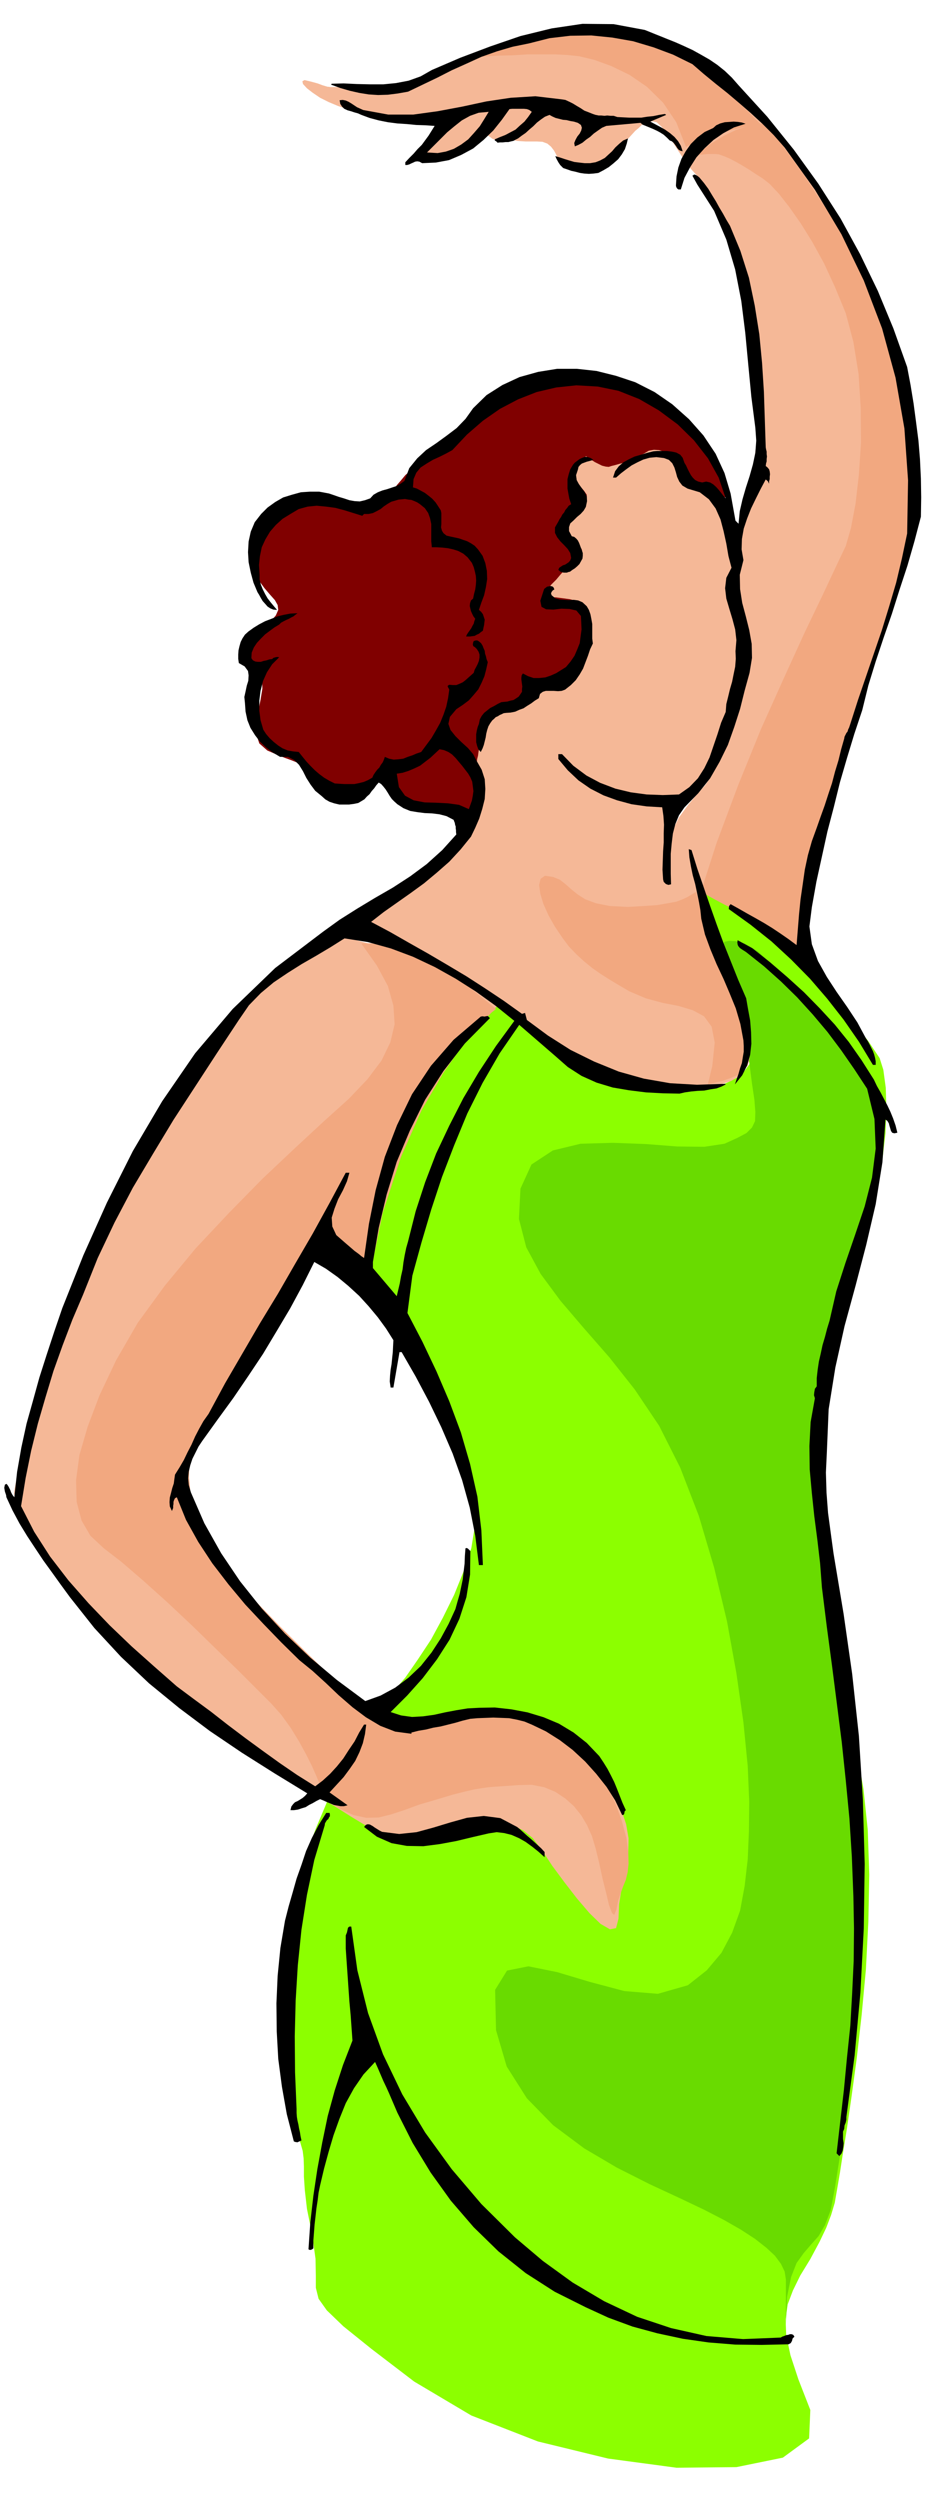 <svg xmlns="http://www.w3.org/2000/svg" width="490.455" height="1322.139" fill-rule="evenodd" stroke-linecap="round" preserveAspectRatio="none" viewBox="0 0 3035 8182"><style>.brush1{fill:maroon}.pen1{stroke:none}.brush2{fill:#f5b897}.brush3{fill:#f2a880}.brush6{fill:#000}</style><path d="m2381 1618-48-106-57-88-65-72-68-56-69-41-66-26-59-13-49 1-46 7-46 11-47 14-44 16-42 17-36 19-30 19-21 21-18 17-16 14-17 11-15 10-16 9-15 10-15 12-13 16-16 16-18 17-21 16-21 17-22 16-20 17-18 16-15 18-13 15-10 16-10 13-9 12-13 9-15 8-20 5-26 2-34-3-37-6-40-7-39-7-38-6-31-2-25 3-15 10-15 15-19 22-24 25-22 30-20 32-13 35-4 36 10 37 17 32 19 26 18 21 16 18 9 16 2 16-8 18-19 22-30 27-20 24-13 20-5 19v17l6 17 11 17 15 20 10 25 1 32-6 36-8 40-6 38v35l10 30 26 23 30 13 27 11 22 8 20 8 15 7 14 10 12 13 12 18 11 18 15 15 17 12 20 10 18 6 19 3h17l16-1 14-8 17-10 18-15 18-15 15-16 13-13 8-9 4-3v5l4 14 6 20 9 24 9 23 13 22 14 16 17 9h20l26-3 28-5 31-3 27-3 24 4 15 9 7 19 1 18 4 13 5 7 7 3 6-1 6-2 4-2h2l829-1087z" class="pen1 brush1"/><path d="m2172 2857 7-73 19-59 25-50 30-41 29-35 27-30 20-29 12-27 7-31 10-33 13-36 14-35 13-36 14-34 10-32 8-26 3-33v-44l-3-53-2-56-5-57-4-51-4-42-2-29-3-23 1-23v-25l4-26 3-30 7-30 8-34 11-36 10-45 9-53 7-57 7-56 4-52 4-42 2-29 1-10-1-12-1-30-3-45-3-56-7-65-8-68-12-69-14-64-19-62-20-56-23-53-22-47-24-42-21-35-20-27-16-17-17-19-17-24-19-29-18-28-19-29-18-22-16-15-14-3-13 2-12 5-11 6-9 9-11 9-10 11-11 12-12 12-13 12-11 12-10 12-9 13-10 10-9 9-11 7-11 6-17 1-20-1-22-3-22-3-21-5-17-4-11-3h-4l-1-4-3-7-5-11-6-11-10-13-12-10-16-6-19-1h-37l-16-1-12-1-13-3-13-1h-14l-15 2-15-1-10-4-8-6-6-4-7-3-10 3-14 7-19 17-28 16-30 13-33 9-31 6-30 3-23 1h-16l-5 1 27-29 25-26 21-24 20-18 14-17 12-11 7-7 3-2-90 3h-74l-61-5-49-6-39-9-28-8-21-7-12-4-31-13-28-14-25-17-18-14-13-14-2-9 7-4 21 5 22 6 16 6 10 3 7 2h4l4 1h23l18 2 21 2 26 3 27 2 28 2 26-1 26-1 34-11 52-19 63-26 70-28 68-29 62-24 48-17 31-6 26-4 41-6 51-10 60-8 62-8 63-3 58 3 53 13 50 22 57 34 58 39 59 44 52 42 46 39 34 31 19 21 17 22 31 37 39 48 45 56 44 57 41 57 33 51 22 42 18 45 30 65 34 77 38 85 35 86 30 83 20 74 9 60 1 55 3 65 3 69 4 72v69l-3 66-8 57-14 46-23 52-27 76-30 92-31 101-31 100-27 95-23 78-13 57-14 52-18 74-22 86-21 92-20 91-17 84-11 69-2 49 5 35 12 35 16 35 20 32 18 27 16 22 11 14 5 5-133-105-111-82-92-62-72-44-56-31-38-17-22-9-7-2-35-71z" class="pen1 brush2"/><path d="m2283 2955 63-196 71-190 74-182 75-167 68-149 60-125 45-96 30-63 17-59 15-79 11-96 7-105-1-113-7-111-17-105-25-94-35-85-36-78-39-71-38-61-38-54-33-42-30-32-23-18-22-14-21-14-23-14-21-12-21-11-19-8-17-6-12-1h-23l-11 1-9 1h-9l-5 1h-4l-1 1 47-37 45-27 39-19 34-11 27-7 21-2 13-1 5 1 116 159 93 141 71 122 54 106 37 88 26 73 16 57 11 43 9 45 13 64 12 74 13 80 10 78 7 72 2 59-4 41-12 40-18 62-21 75-23 82-24 79-20 70-18 55-11 31-16 40-24 81-32 108-34 124-35 125-30 117-23 93-11 61-4 40-1 43 1 43 3 41 3 35 3 30 2 19 2 7-88-64-76-53-64-44-51-34-41-27-28-18-17-10-5-3z" class="pen1 brush3"/><path d="m1644 3275-151 119-112 143-80 152-52 152-32 138-16 114-5 76v29l104 182 86 150 67 124 51 103 33 86 17 78 1 72-12 74-25 75-31 77-37 75-39 72-43 65-41 59-41 48-37 37-39 45-43 72-46 89-44 101-43 102-36 98-28 84-15 64-10 65-8 92-5 108-1 118 1 115 7 106 12 86 18 58 14 33 8 28 3 24 1 27v33l3 45 7 61 17 84 11 79 1 56v39l9 36 27 38 54 52 92 74 140 107 187 111 218 85 230 56 224 30 196-2 152-31 86-63 4-93-39-100-26-79-14-66-2-53 7-48 17-45 24-49 33-54 30-56 22-46 16-42 12-40 8-46 9-53 10-65 13-80 15-104 17-125 16-141 14-150 8-156 3-154-5-147-14-133-23-132-26-139-27-143-25-143-24-139-19-129-13-118-4-99 3-103 10-118 16-128 21-128 24-123 27-106 29-84 31-52 27-47 21-62 15-75 9-78 3-79-2-70-8-59-12-38-36-54-50-66-62-73-67-74-71-72-68-63-62-50-51-30-42-21-32-17-25-14-16-7h-9l-1 11 5 23 13 38 15 45 17 48 17 49 20 52 19 52 21 55 22 56 22 58 6 36-8 33-19 26-24 22-29 15-28 12-24 7-14 3-51-1-41-2-35-3-32-6-32-10-34-13-38-18-45-21-85-44-74-40-64-37-51-31-41-27-29-19-18-13-5-3z" class="pen1" style="fill:#8cff00"/><path d="m2453 3476 9 70 8 54 3 39-1 30-10 21-18 18-30 16-42 19-66 10-89-1-103-8-108-4-105 3-91 22-70 46-36 79-5 99 24 93 47 87 65 88 76 89 84 96 83 105 80 119 69 137 61 158 50 169 42 175 31 171 23 161 14 142 5 117-1 97-4 92-10 87-15 81-26 72-35 66-48 57-62 49-98 28-110-9-113-30-107-32-94-19-70 14-39 63 3 132 35 119 66 104 86 88 102 76 107 63 107 54 97 45 82 39 64 33 56 32 46 30 37 29 28 26 20 27 12 25 4 26v147l4-91 13-64 18-46 23-32 24-28 25-28 21-36 19-50 14-75 15-95 13-108 13-110 9-103 9-85 5-58 2-21v-708l-120-1123v-20l4-51 6-75 10-87 10-93 14-87 16-73 20-49 22-49 25-70 25-85 23-91 18-92 12-84 3-70-8-47-27-50-46-70-60-84-68-89-71-87-67-74-59-55-43-26-31-8-21-1-15 3-7 9-3 11 1 15 3 17 6 21 7 28 11 44 13 52 14 56 13 53 12 45 7 31 4 12z" class="pen1" style="fill:#69db00"/><path d="m1071 3061-157 117-145 152-132 171-114 176-96 163-71 136-45 93-15 35-65 150-54 145-43 133-34 118-26 98-16 75-10 48-2 18 87 173 109 158 120 141 123 122 112 98 93 74 63 46 24 16 71 45 68 42 64 39 61 36 56 33 52 33 48 29 44 29 30 12 35 3 36-4 39-7 38-10 38-10 36-9 33-2 30-2 31-4 31-3 32 2 31 6 32 15 31 25 31 41 33 50 40 54 41 53 41 48 36 35 31 18 20-4 8-31 2-47 7-44 9-43 9-42 5-43 1-44-8-46-16-48-27-51-32-49-35-48-38-43-42-38-42-31-44-23-43-11-48-5h-54l-57 2-57 5-54 5-48 5-39 4-26 2-28-7-38-15-46-24-48-28-49-31-44-31-37-29-23-22-33-35-56-59-72-77-77-87-77-93-64-90-44-82-13-65 11-64 27-74 36-79 43-79 42-75 40-65 31-51 19-30 15-30 25-42 32-51 36-53 35-51 33-41 28-28 19-7 15 6 19 12 21 16 21 18 18 16 16 15 10 10 5 5 59-233 70-189 74-150 73-115 66-84 54-55 36-30 14-9-128-72-113-54-98-40-81-26-66-18-47-9-29-4h-9z" class="pen1 brush2"/><path d="m1055 5882 55 36 47 22 42 9 41-1 40-10 43-14 49-18 58-17 53-16 40-10 30-7 25-4 21-3 25-2 31-2 42-3 44-1 41 8 36 15 33 22 28 25 24 30 19 32 16 36 12 40 12 49 11 51 12 48 9 38 10 26 7 6 7-17 6-30 8-24 8-22 9-22 6-25 3-28-1-37-6-46-15-56-20-56-26-55-28-52-30-47-28-37-26-26-20-12-22-8-28-11-32-13-34-12-36-13-33-10-31-6h-25l-28 2-37 6-43 6-44 7-44 6-39 6-32 4-21 2-17-2-19-2-20-3-19-3-18-4-14-3-10-2h-3l-21 43-24 44-25 44-25 41-24 34-18 29-13 18-4 7z" class="pen1 brush3"/><path d="m1183 3088 51 72 36 67 18 64 4 61-14 59-29 60-46 61-61 64-81 73-95 88-106 100-109 111-110 117-101 122-89 122-71 123-54 114-39 103-27 93-11 82 2 71 16 61 29 50 44 41 57 44 71 61 79 71 82 77 79 77 73 71 61 61 46 46 33 37 31 43 27 44 24 44 19 38 14 32 9 21 4 8 41-41 36-41 30-38 25-34 18-30 13-23 8-15 3-5-18-17-47-43-70-65-81-78-89-88-85-88-76-84-56-72-38-66-25-63-14-61-5-55 1-50 7-41 10-32 11-20 23-39 48-75 62-99 70-110 68-109 59-93 41-66 16-24 174 107 44-215 60-183 67-152 71-122 65-94 56-65 37-39 15-12-97-79-86-57-75-39-63-23-52-13-37-4h-24l-7 1zM2246 481l-32-81-43-64-53-52-57-39-60-29-55-20-50-12-38-4-39-2h-93l-48 3-45 1-36 2-25 2-8 1 107-33 97-25 86-19 76-12 63-7 52 1 39 7 28 15 22 15 28 16 31 14 33 14 30 13 29 15 23 15 18 18 16 20 23 26 27 29 29 29 27 26 23 23 15 15 7 6-48 6-45 10-42 11-37 14-32 11-23 11-15 7-5 3z" class="pen1 brush3"/><path d="m1918 1493-26 33-7 27 3 21 12 18 12 14 9 13v13l-12 17-20 16-15 18-11 17-6 17-4 15v15l2 12 5 10 6 6 10 6 10 4 11 6 7 5 2 8-4 9-11 14-18 15-18 18-18 18-16 19-16 16-11 15-8 11-2 9 4 3 14 3 19 1 23 3 22 3 19 5 14 6 6 11v14l3 20 3 24 3 27v28l-3 28-7 27-13 24-19 18-22 16-24 11-23 10-22 6-19 6-14 6-8 7-7 6-7 7-10 7-9 8-13 8-12 9-13 10-14 12-15 10-13 11-12 10-9 12-9 10-7 12-7 13-4 15-6 14-3 15-3 14-2 15-3 12-1 12v29l3 9 3 9 5 11 2 11 1 13-1 13-4 15-8 16-9 19-10 21-10 23-13 23-12 23-13 22-14 22-19 20-24 22-29 21-29 22-31 20-29 21-25 18-19 17-19 15-21 17-23 16-21 16-20 13-16 11-11 7-3 3 88 28 79 31 68 29 57 29 45 23 33 20 19 13 8 5 78 64 71 57 62 50 56 43 49 35 43 28 38 20 35 15 37 8 47 9 53 7 55 7 52 3 46 2h36l22-1 15-4 19-5 21-7 21-7 18-11 16-12 10-16 5-18-2-23-2-24-5-28-5-27-7-30-6-29-7-28-6-25-10-34-12-45-15-54-16-54-18-51-18-42-17-29-15-7-39-5-27-28-17-44-8-54-1-59 5-53 8-44 12-25 13-17 17-20 18-22 21-23 19-25 20-25 17-26 14-24 11-34 14-45 13-55 14-57 10-58 9-51 4-43v-28l-5-20-5-18-6-19-5-18-6-21-3-22-2-26 1-29 1-31 1-28 1-27 1-24-1-24-1-24-3-24-3-23-9-24-12-21-16-18-16-14-16-12-13-8-9-5-3-1h-7l-7-1-8-3-11-7-11-10-12-16-11-21-14-24-14-19-16-15-15-9-17-6-17-1-17 3-15 9-16 8-17 9-17 6-15 7-16 4-14 4-12 3-9 3-10-1-12-3-12-6-12-6-12-8-9-5-6-5-2-1z" class="pen1 brush2"/><path d="m2279 2919-14 8-13 8-17 8-21 8-28 5-34 6-43 3-53 3-60-3-45-9-35-13-25-16-21-17-18-16-19-15-22-9-27-4-14 10-5 20 4 29 10 33 17 38 21 37 25 37 21 28 24 25 25 23 27 22 27 19 30 19 30 18 34 20 54 23 55 15 52 10 47 14 37 20 25 34 10 52-8 77-6 24-4 18-3 10-1 7-2 2 1-1 24-6 26-6 25-9 23-10 19-14 14-17 6-22-1-25-7-30-5-29-6-31-6-30-7-32-8-32-11-33-13-32-17-37-16-38-18-40-15-37-15-34-11-26-8-18-2-6-9-36z" class="pen1 brush3"/><path d="m2418 279 94 103 87 108 80 111 73 114 64 117 58 120 51 123 45 126 11 58 10 61 8 60 8 62 5 61 3 63 1 62-1 63-21 80-23 80-26 79-25 79-27 78-26 78-24 78-20 81-26 78-24 79-23 79-20 81-21 80-18 82-18 82-15 84-8 63 8 58 20 55 29 52 32 49 35 50 33 50 28 52 6 9 6 11 5 10 6 12 4 11 3 11 2 11v12h-9l-46-76-50-72-54-69-56-65-62-63-64-59-69-55-71-51 1-10 5-6 27 15 28 16 27 15 28 16 26 16 27 18 26 18 27 20 4-50 4-50 5-50 7-48 7-49 10-47 13-46 16-44 13-37 13-36 12-37 12-36 10-38 11-36 9-37 10-35 1-6 3-6 3-6 4-5 2-7 3-6 2-6 2-6 25-78 26-76 26-76 26-76 24-78 23-78 19-80 17-81 3-174-12-170-29-166-44-161-60-157-73-151-87-146-99-138-36-41-37-37-38-35-37-32-39-33-39-31-39-32-37-32-63-31-64-24-67-20-68-12-69-7-69 1-68 8-67 17-54 11-51 15-51 18-48 22-49 22-47 24-48 23-48 23-34 6-32 4-32 1-31-2-31-5-31-7-31-9-30-11 2-3 39-1 43 2 43 1h44l41-4 42-8 39-14 37-21 93-40 98-37 99-34 102-25 101-15 102 1 102 19 102 41 27 12 28 13 27 15 28 16 25 17 25 20 23 22 22 25z" class="pen1 brush6"/><path d="m1941 373 9 3 10 2h9l10 1 9-1 11 1h10l12 4 19 1 20 1h40l19-3 20-2 19-4 19-3 4 3-52 22 15 8 17 9 16 9 17 12 14 12 12 14 9 15 6 18-8-2-5-3-5-6-3-5-5-7-4-5-6-5-6-2-10-10-10-9-11-7-11-6-13-6-12-5-12-5-10-4-7-6-112 10-14 6-13 9-14 10-12 11-13 9-12 10-13 7-12 5-2-11 4-10 6-11 8-10 5-10 2-9-3-9-10-7-13-4-12-2-12-3-12-1-12-3-12-3-11-5-9-5-15 6-13 9-13 10-12 12-13 11-12 11-13 9-12 9-8 4-7 4-9 2-8 2h-9l-9 1h-9l-8 1-5-5-4-2v-4l16-7 18-7 17-9 17-9 14-13 15-13 12-15 12-17-8-6-8-3-10-1h-38l-9 1-25 35-28 35-32 31-34 28-39 21-40 17-43 8-45 2-9-5-7-1-7 1-6 3-7 3-6 3-7 2h-6v-9l13-14 14-14 13-15 14-14 11-15 11-15 10-16 10-16-30-2-30-1-31-3-31-2-31-4-30-6-30-8-27-10-11-5-11-3-12-4-11-3-11-5-7-7-6-9-2-12 10-1 10 2 9 4 10 6 9 6 9 6 9 4 11 5 82 15h82l80-11 80-15 79-17 80-12 81-5 85 10 13 2 13 6 12 6 13 8 12 7 12 8 13 5 15 6z" class="pen1 brush6"/><path d="m1600 366-14 23-15 24-19 22-19 21-23 17-24 14-26 9-27 5-35-2 22-22 22-22 22-22 24-20 24-19 27-15 28-10 33-3z" class="pen1 brush2"/><path d="m2441 405-38 12-35 19-32 22-29 27-27 30-21 33-18 34-12 38h-8l-4-3-3-5-1-5 2-30 6-29 10-28 14-25 17-24 21-21 24-18 28-13 10-9 13-6 15-4 15-1 14-1 14 1 13 2 12 4zm-385 48-4 17-6 18-10 17-12 16-16 14-15 12-17 10-17 9-16 2-15 1-15-1-14-2-15-4-14-3-14-5-12-4-10-10-6-9-6-11-4-9 14 4 15 5 16 5 17 5 16 2 18 2h18l18-3 15-6 15-8 12-11 12-11 11-13 13-12 12-10 16-7z" class="pen1 brush6"/><path d="m2390 739 34 82 28 88 19 91 15 94 9 94 6 94 3 92 3 90 1 6 2 8v8l1 8-1 8v8l-2 7-1 8 6 5 5 6 2 7 1 9-1 8v8l-2 7v8l-4-8-7-6-16 30-16 32-16 33-13 33-11 33-6 34-1 34 6 35-12 48 1 47 7 45 12 45 11 44 8 45 1 46-8 49-16 58-15 60-19 59-21 59-27 55-31 54-39 49-45 46-18 26-12 29-8 31-4 33-3 33v66l1 34-9 2-8-3-7-7-2-8-2-32 1-30 1-30 2-29v-30l1-28-2-29-4-28-51-3-49-7-48-13-44-16-43-22-39-27-35-33-31-37v-16h12l37 38 43 32 45 24 50 19 50 12 52 7 53 2 53-2 34-24 28-29 21-33 17-35 13-38 13-38 12-38 15-35 2-26 6-24 6-25 7-24 5-25 5-24 2-26-1-25 3-36-4-35-9-34-10-33-10-34-4-34 4-34 17-33-10-38-7-41-9-41-10-38-16-36-22-30-30-23-40-12-17-10-10-13-7-15-4-15-5-16-7-14-11-11-16-6-25-3-22 2-21 6-19 9-19 10-18 13-17 13-16 14h-10l7-21 12-16 15-13 18-10 19-9 21-6 20-6 20-5 13-1h32l16 2 14 3 13 7 8 10 6 17 5 8 5 11 5 10 6 11 6 8 8 8 10 5 13 3 13-3 13 3 10 6 10 9 8 9 8 10 7 9 8 9-23-68-35-63-46-59-53-52-62-46-64-37-68-27-68-14-70-4-66 7-64 15-61 24-59 31-56 39-52 45-48 51-20 11-22 11-22 10-20 12-20 13-14 17-9 21-2 27 13 4 13 7 13 7 13 10 11 9 11 12 8 12 9 14 2 9v36l-1 11 3 11 5 8 10 8 13 3 14 3 14 3 14 5 12 4 13 7 12 8 11 12 15 21 9 24 5 25 1 27-4 26-6 27-9 24-8 24 7 6 6 8 3 9 3 9-1 8-1 9-2 9-2 10-7 5-6 5-7 3-7 4-8 1-7 1h-13l3-7 4-6 5-7 5-7 4-8 4-7 2-8 3-8-6-8-4-8-4-9-2-8-2-9 1-9 3-9 7-6 3-15 4-15 2-15 1-14-1-15-3-14-4-15-6-14-14-18-14-12-17-9-16-5-18-4-18-2-18-1h-16l-2-19v-57l-4-19-6-17-11-16-16-13-9-6-9-4-10-4-10-1-11-2-10 1-11 1-10 3-14 4-12 7-12 8-11 9-13 7-12 6-14 3h-15l-6 6-29-9-29-9-30-8-30-4-31-3-30 3-29 8-27 16-26 16-22 20-19 22-15 25-12 26-6 29-3 29 2 32v16l4 16 6 15 8 16 8 14 10 13 10 12 11 13-12-1-10-4-9-6-7-8-9-10-6-10-6-11-5-8-13-31-9-33-7-34-2-33 2-35 7-32 13-31 21-27 21-21 25-18 26-15 29-9 29-8 30-2h30l32 6 15 5 17 6 17 5 18 6 17 3 17 1 17-4 17-6 11-12 14-8 15-6 15-4 15-5 15-5 13-7 14-10 16-42 26-32 29-27 34-23 33-24 33-25 29-30 25-35 44-43 52-33 56-26 61-17 62-10h65l64 7 64 16 63 21 63 32 58 40 55 49 47 53 40 60 29 63 20 67 16 89 10 10 4-41 9-39 11-38 12-37 11-39 8-38 3-40-3-42-13-101-10-104-10-106-13-104-20-103-29-98-40-94-55-86-16-29 6-4 6 2 5 3 6 5 15 18 14 19 12 20 13 21 11 20 12 20 11 20 12 20z" class="pen1 brush6"/><path d="m1943 1505-7 2-7 2-8 2-8 3-8 3-6 5-5 6-2 9-6 18 2 16 7 13 10 14 9 12 7 14 1 16-4 19-7 12-10 11-12 10-11 11-11 10-4 12v13l9 17 8 2 7 6 5 6 4 8 3 8 3 8 3 8 3 9v9l-1 9-5 9-5 9-7 7-8 7-8 5-8 6-5 1-5 2h-11l-10-3-7-6 3-7 6-4 6-4 7-2 6-4 6-4 5-6 3-8-3-16-8-13-12-13-12-12-11-14-7-14v-18l11-19 4-8 5-7 4-8 6-7 4-8 6-7 5-7 8-5-6-18-3-16-3-17v-31l4-16 5-16 9-15 6-7 8-6 8-6 9-4 9-3 9 1 9 3 9 6zm-128 424-5 3-4 5-2 5 2 6 12 10 15 4 14 1 16 1 15-1 15 2 14 6 14 13 7 12 5 14 3 15 3 17v48l2 16-9 19-7 21-8 21-8 21-11 19-13 19-16 16-19 15-11 4-12 1-14-1h-26l-10 3-9 7-4 14-13 8-12 9-13 8-12 8-14 5-13 6-15 3-15 1-8 1-6 3-7 3-6 4-7 3-6 6-6 5-5 7-7 12-4 12-3 12-2 13-3 12-3 12-4 11-6 12-8-9-4-11-3-12v-26l2-12 3-12 4-10 3-15 6-11 8-10 10-8 10-8 12-6 12-7 12-6 9-1 11-1 10-3 10-2 8-5 9-6 5-7 6-9v-9l1-8-1-8-1-7-1-8v-7l1-7 4-6 17 9 18 6h18l20-2 18-6 18-8 16-10 16-10 15-18 13-19 9-21 8-20 3-23 3-22-1-23-1-21-15-18-22-5-27-1-26 3-24-1-15-8-4-20 11-34 2-5 4-3 5-4 6-1 5-1 6 1 4 3 3 7z" class="pen1 brush6"/><path d="m974 2007-7 5-6 5-8 4-7 4-9 4-8 4-9 5-6 6-15 9-15 11-16 12-14 14-13 14-10 15-7 17-1 18 5 7 8 4 8 1h10l9-3 10-2 9-3 9-1 4-4 7-2 6-1 6 1-23 23-17 26-13 29-8 32-4 32v33l4 31 9 31 9 14 12 14 13 12 15 12 14 9 17 7 17 3 19 2 12 15 13 16 13 14 15 15 14 12 16 12 17 10 18 9 15 1 17 1h32l15-3 16-4 14-6 14-8 4-9 6-9 6-8 7-7 5-9 6-8 4-9 3-9 14 6 15 3 15-1 16-2 15-6 15-5 14-6 15-5 17-23 17-23 14-24 14-25 11-27 9-26 6-28 4-28-3-6-2-3v-4l5-3 11 1h12l10-4 11-5 9-7 9-8 9-8 9-8 3-10 5-9 5-10 4-10 2-11v-10l-3-9-6-9-6-6-5-3-2-5 1-7 2-5 6-2h6l5 3 7 6 5 8 3 8 4 9 1 9 3 9 2 9 4 10-5 23-6 23-9 21-11 22-15 18-16 18-20 15-21 14-21 25-5 23 7 20 16 20 19 19 22 20 17 20 12 23 16 28 10 31 2 32-2 33-8 32-10 32-13 30-14 29-34 42-37 40-41 36-42 35-44 32-44 31-44 31-41 32 62 33 63 36 62 35 63 37 62 37 62 40 60 40 60 43 10-3 6 23 69 51 74 47 77 38 81 33 82 23 86 15 88 5 92-3 2 2-14 7-16 6-20 3-20 4-22 1-21 2-21 3-17 4-55-1-55-3-56-7-53-9-53-16-49-22-45-29-41-36-118-102-64 93-56 97-50 100-43 104-40 104-35 106-32 108-30 109-16 122 49 94 46 97 42 98 38 102 30 103 24 107 13 110 5 114h-13l-12-96-18-92-25-90-31-87-37-86-40-83-44-83-46-80h-7l-20 116h-9l-3-20 1-19 2-20 3-18 2-20 2-19 1-20 1-19-24-38-27-37-30-36-31-34-36-33-35-29-38-27-38-22-38 76-41 76-44 74-45 75-48 72-49 72-51 70-51 71-12 18-10 20-10 20-7 21-5 21-2 22 2 22 7 24 44 101 55 98 62 92 71 89 76 82 83 79 87 73 93 69 50-18 48-26 44-33 40-38 35-44 30-46 26-48 22-48 7-25 7-24 5-24 5-24 3-26 3-25 1-26 2-25 4-1 4 2 4 4 4 4-1 77-12 74-23 71-32 68-41 64-47 62-51 57-54 54 34 11 36 5 36-2 36-5 36-8 37-7 37-6 37-2 52-1 54 6 53 10 53 16 50 21 48 29 43 34 41 43 14 21 13 21 11 21 11 22 9 22 9 23 9 23 11 24-4 4-1 7-2 4-5 1-23-48-28-44-34-43-36-40-41-38-42-32-46-29-46-22-24-10-24-6-26-5-25-1-27-1-26 1-26 1-23 2-25 6-24 7-24 6-24 6-24 4-24 6-24 4-24 6v4l-53-7-49-19-47-28-44-33-45-39-42-40-44-40-43-35-59-58-59-61-59-63-55-66-53-69-46-70-40-72-30-74-6 3-3 6-2 6v7l-1 6v7l-2 5-2 5-7-15-1-14 1-15 4-15 4-16 5-15 2-15 2-14 15-24 14-24 12-25 13-25 12-27 13-25 14-25 17-24 54-100 57-98 57-98 59-97 57-99 57-98 55-100 53-99h12l-8 28-13 29-16 30-12 31-9 29 2 29 13 28 31 27 7 6 7 6 7 6 8 7 7 5 8 6 7 6 9 6 16-112 22-110 30-109 40-104 49-101 62-93 74-85 89-76 6-1 6 1 5-1 6-1 7 7-82 83-70 90-60 94-50 101-43 102-33 107-26 109-19 112v20l78 92 5-21 5-21 4-23 5-22 3-24 4-23 5-24 6-21 25-99 31-95 36-94 43-91 46-90 51-86 56-85 60-82-62-50-64-46-66-42-68-38-72-34-72-27-76-21-76-12-46 29-47 28-47 27-46 29-46 31-42 35-39 40-33 48-72 109-71 109-71 109-67 111-66 111-60 114-55 116-48 120-35 82-32 84-30 84-26 86-25 86-22 89-18 89-15 92 43 84 52 81 60 78 66 75 69 72 72 69 74 66 74 65 55 41 57 42 55 43 57 43 56 41 57 41 57 39 59 37 25-19 24-22 22-24 21-26 18-28 19-28 15-29 16-26h7l-4 31-7 30-11 29-14 29-18 26-20 27-23 25-23 25 59 42-12 3h-11l-11-2-11-2-12-5-12-5-11-5-10-4-12 6-12 7-12 6-11 7-13 4-12 4-13 2h-12l3-12 6-8 6-6 9-4 8-5 8-5 8-7 7-8-108-66-106-67-105-71-100-75-99-81-92-87-87-94-80-101-30-41-28-39-29-40-26-39-27-41-25-41-23-43-20-43-1-7-2-6-2-6-1-6-1-6 1-5 1-5 5-3 3 3 4 6 3 6 3 6 2 6 3 6 3 5 5 6 9-83 14-80 17-78 21-75 21-76 24-75 25-76 26-76 69-173 77-172 85-169 96-163 108-157 123-145 139-134 157-119 54-39 57-36 58-35 59-34 57-37 54-40 51-46 46-51-1-8v-6l-1-6v-6l-2-6-1-6-2-5-2-5-23-12-23-6-24-3-24-1-24-3-24-4-22-9-20-13-10-9-8-8-7-10-6-10-7-11-7-9-8-9-8-5-8 9-7 10-8 9-7 10-9 8-8 9-10 6-10 6-15 3-15 2h-32l-17-4-15-5-14-8-11-10-22-18-15-20-14-22-11-22-13-21-16-16-20-10h-26l-25-15-21-16-20-19-16-21-15-24-10-25-6-28-2-28-2-20 4-18 4-19 5-16 1-18-2-14-11-15-19-11-2-14v-14l1-14 3-13 4-14 6-12 8-12 11-10 18-13 18-11 19-10 21-8 20-8 21-5 21-4 23-1z" class="pen1 brush6"/><path d="m1533 2532 7 12 6 14 2 15 2 16-2 15-3 16-5 14-5 14-32-14-36-5-40-2-37-1-36-7-28-15-20-28-7-44 19-3 19-6 19-8 19-9 17-13 17-13 15-14 15-14 15 3 14 6 12 8 12 12 10 12 11 13 10 13 10 13z" class="pen1 brush1"/><path d="m2264 2782 19 61 21 61 21 61 22 62 22 60 24 60 24 60 26 60 6 35 7 38 3 38 1 38-4 36-10 35-16 32-24 30 6-18 6-17 5-18 6-17 3-19 3-18v-19l-1-18-10-54-15-51-20-49-20-47-23-49-20-48-18-49-12-51-3-29-5-28-6-29-6-28-8-29-6-29-5-29-2-27 9 3z" class="pen1 brush6"/><path d="m2463 3103 58 46 57 49 54 49 52 53 49 53 46 57 42 60 40 63 10 21 12 21 11 21 11 21 10 21 9 22 8 23 6 24-10 2-7-2-4-6-2-7-3-10-2-8-5-8-6-4-10 140-22 137-31 133-35 134-36 132-30 135-22 137-6 143-3 64 2 66 5 66 9 67 9 66 11 66 11 66 11 66 28 196 22 203 13 208 6 211-3 211-11 210-19 206-27 201v9l-2 9-4 10-1 11-4 9v24l2 14-1 12-2 12-4 10-7 8-9-9 12-104 12-104 10-105 11-105 6-106 5-106 1-106-2-105-5-129-8-126-12-125-13-124-16-126-16-125-17-127-16-129-6-79-9-77-10-77-8-76-7-77-1-77 4-78 14-78-3-10 1-10 2-11 6-8v-27l3-27 4-27 6-26 6-28 8-27 7-27 8-26 22-96 30-93 32-93 31-92 24-94 12-95-4-97-24-99-42-64-43-62-45-60-48-57-51-56-53-52-56-50-58-46-6-4-5-3-6-4-4-3-5-6-2-5-1-7 1-7 48 26zM1079 5933l1 5v6l-3 4-2 5-5 4-3 5-3 5-1 7-34 113-24 114-18 114-12 117-7 115-3 117 1 118 5 120v13l1 13 2 12 3 13 2 12 3 13 2 13 3 14-7 3-6 3-7-1-5-2-23-89-16-90-12-91-5-90-1-92 4-90 9-91 15-89 12-47 13-45 13-46 16-45 15-45 19-43 22-42 25-40h11zm704 128v17l-20-18-20-16-22-16-21-12-25-11-24-6-25-3-26 4-52 12-54 13-54 10-54 7-54-1-50-9-48-21-42-32 6-7 6-2 7 1 9 5 7 5 8 5 8 5 8 4 56 7 57-6 55-15 56-17 54-15 55-6 54 7 55 29 11 9 11 10 11 10 12 10 11 10 12 11 11 10 11 12zm-633 244 20 143 35 140 49 135 63 131 75 125 87 120 97 114 110 109 91 77 98 71 103 61 108 51 111 37 116 26 120 10 123-5 5-3 6-2 7-3 7-1 5-2h6l5 2 4 6-6 6-2 8-4 7-7 4-88 2-87-1-87-7-84-12-84-18-81-22-79-29-74-34-102-51-95-61-89-71-81-79-75-87-66-92-59-97-50-99-9-21-9-21-9-21-9-20-10-21-9-21-9-21-9-20-38 41-31 45-27 49-21 52-19 53-16 54-15 55-13 55-5 24-3 25-4 26-3 27-3 26-2 26-2 26v26l-4 3-4 2h-5l-3-2 6-88 10-87 13-87 16-87 18-87 23-84 27-83 31-80-3-42-3-42-4-43-3-43-3-44-3-43-3-44v-43l4-10 2-9 1-5 2-3 3-2h6z" class="pen1 brush6"/></svg>

